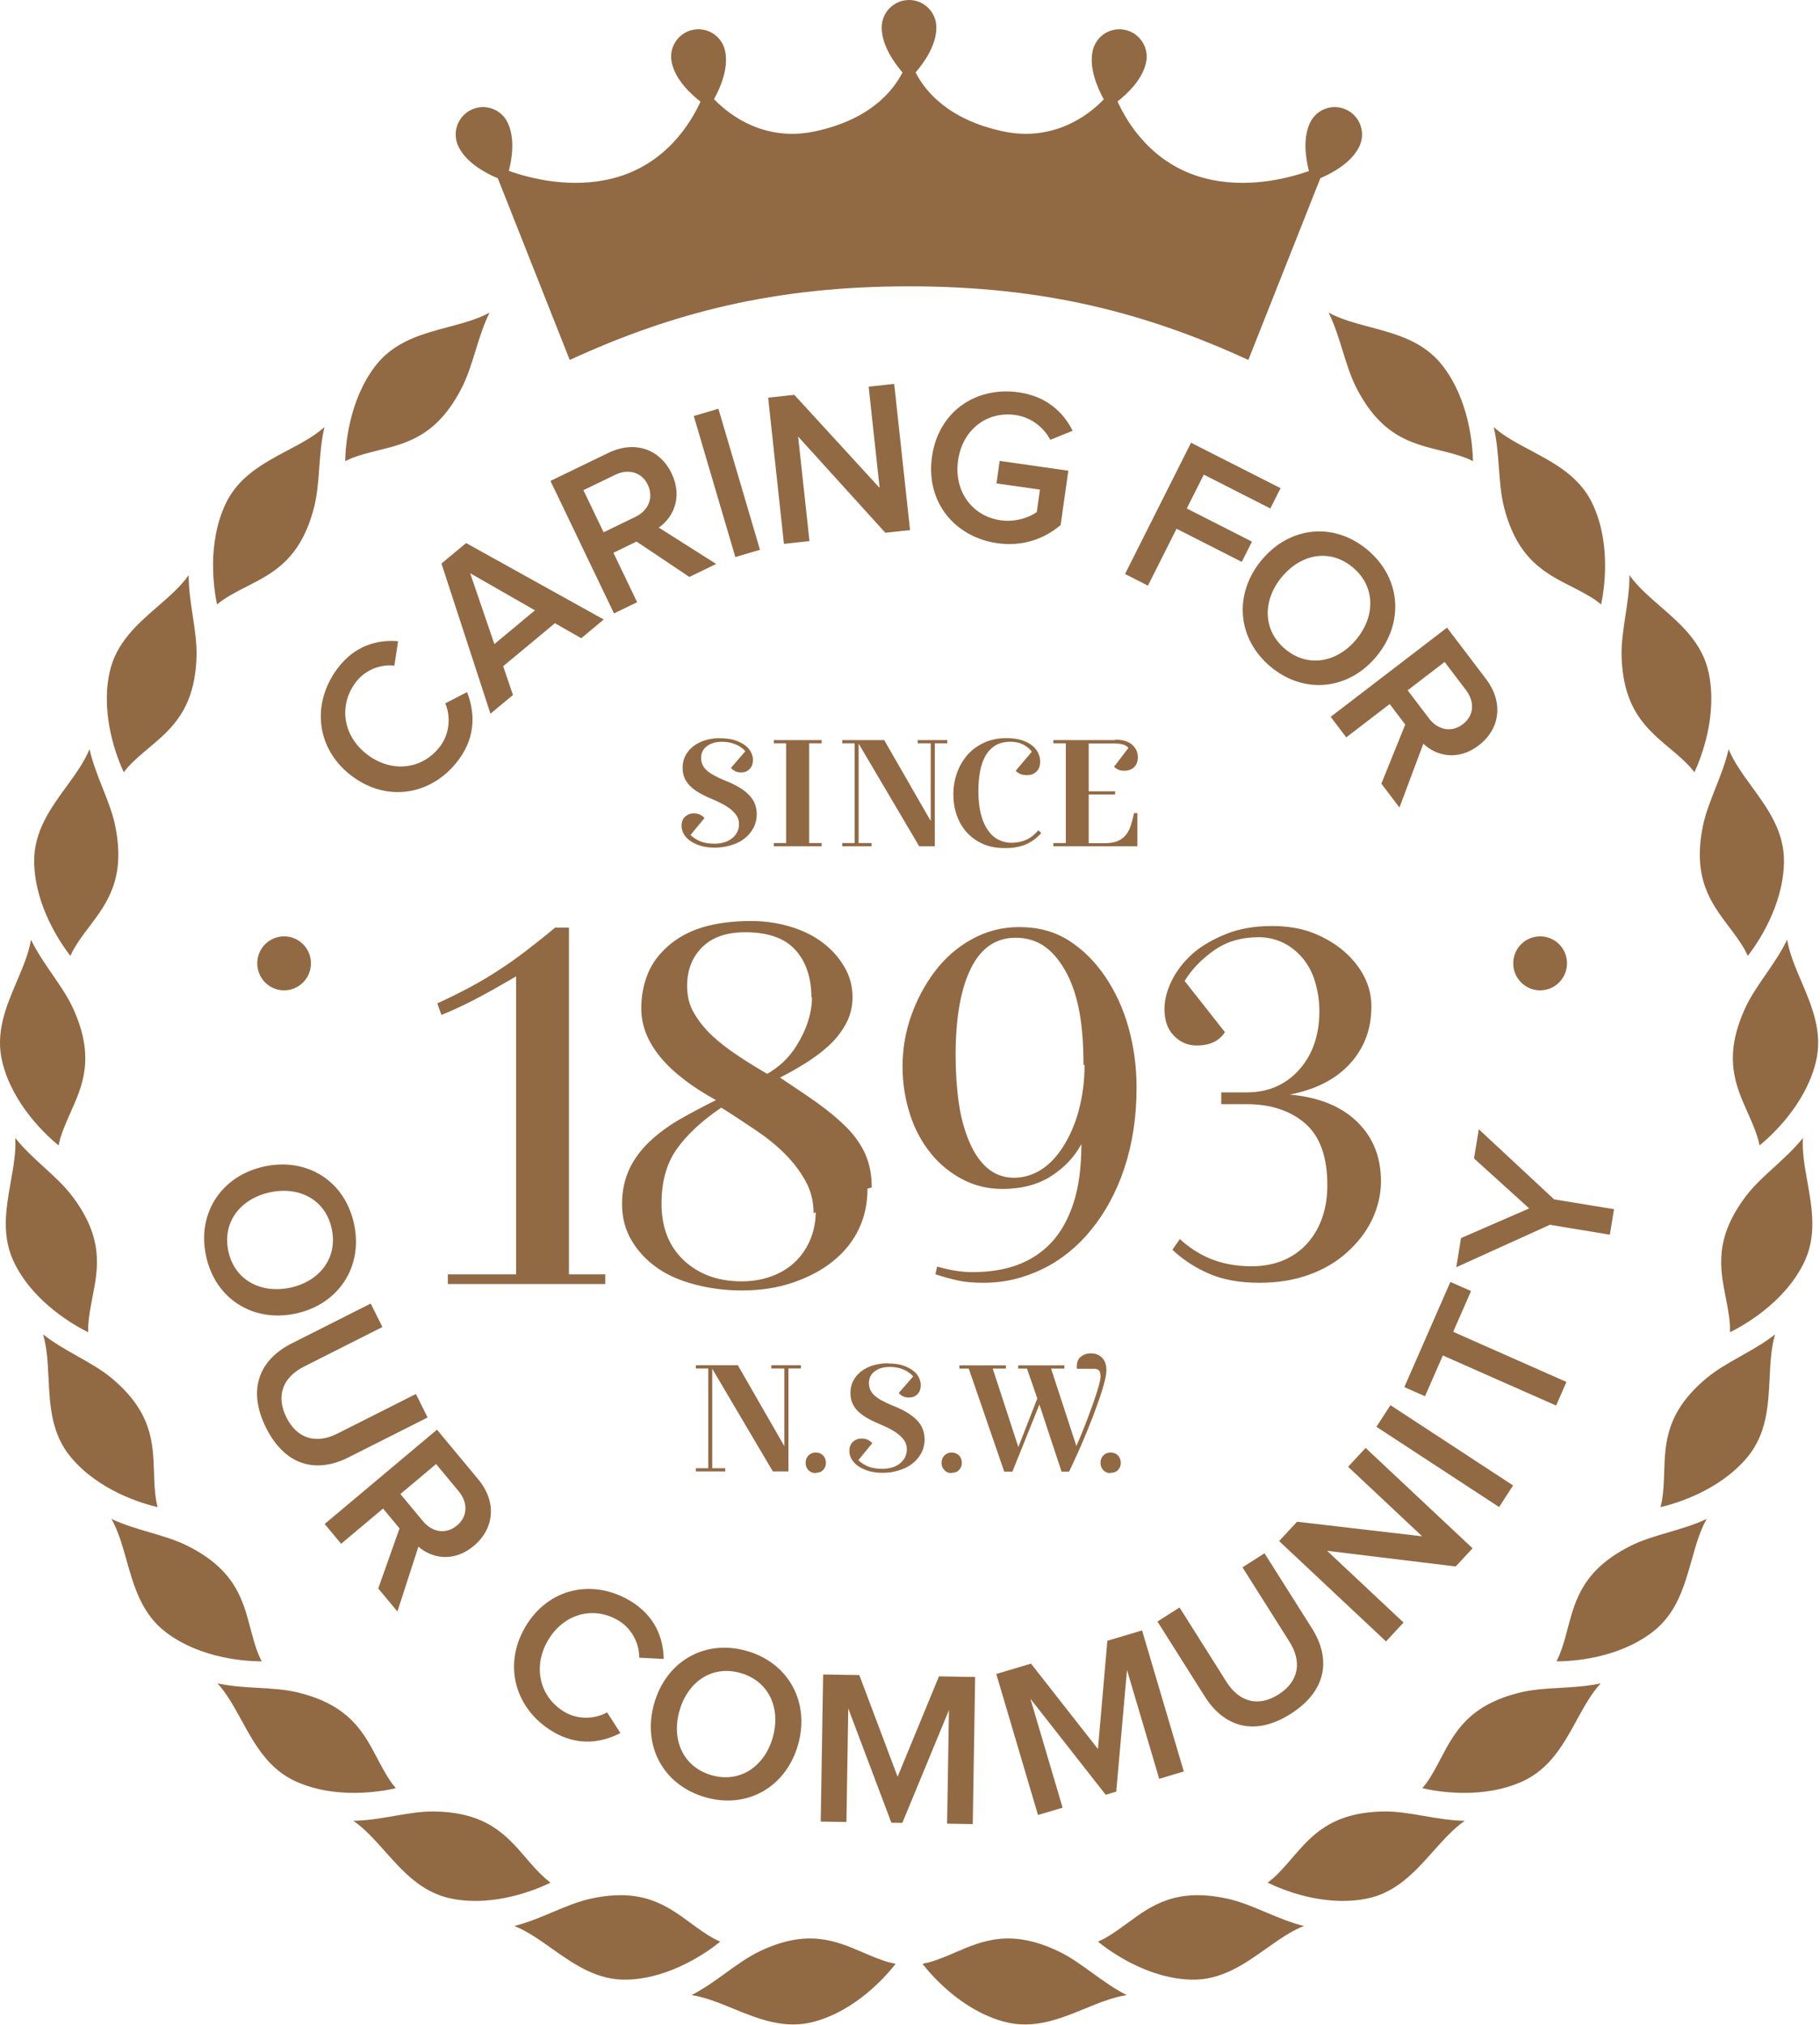 <?xml version="1.0" encoding="UTF-8"?>
<svg width="80px" height="89px" viewBox="0 0 80 89" version="1.1" xmlns="http://www.w3.org/2000/svg" xmlns:xlink="http://www.w3.org/1999/xlink">
    <title>logos/trust</title>
    <g id="Symbols" stroke="none" stroke-width="1" fill="none" fill-rule="evenodd">
        <g id="footer" transform="translate(-714, -67)" fill="#916943">
            <g id="Fill-1" transform="translate(714, 67)">
                <path d="M46.522,85.751 C44.431,84.755 43.195,85.285 42.002,85.797 C41.626,85.958 41.241,86.125 40.838,86.238 L40.549,86.303 C40.962,86.832 42.276,88.344 44.132,88.846 C45.429,89.197 46.581,88.726 47.693,88.271 C48.321,88.014 48.922,87.768 49.525,87.678 C48.989,87.405 48.496,87.052 48.019,86.706 C47.515,86.341 47.038,85.997 46.522,85.751 L46.522,85.751 Z M53.958,83.442 C51.696,82.945 50.612,83.739 49.563,84.51 C49.235,84.751 48.895,84.999 48.528,85.202 L48.261,85.329 C48.782,85.751 50.401,86.929 52.323,86.998 C53.663,87.046 54.681,86.327 55.662,85.632 C56.216,85.24 56.746,84.864 57.313,84.64 C56.731,84.497 56.172,84.263 55.629,84.033 C55.058,83.792 54.515,83.565 53.958,83.442 L53.958,83.442 Z M60.848,79.609 C58.533,79.636 57.655,80.656 56.805,81.643 C56.539,81.952 56.265,82.272 55.953,82.55 L55.721,82.737 C56.322,83.03 58.162,83.811 60.051,83.443 C61.369,83.188 62.198,82.258 62.999,81.357 C63.453,80.851 63.885,80.364 64.386,80.018 C63.786,80.01 63.191,79.908 62.611,79.809 C61.998,79.702 61.419,79.603 60.848,79.609 L60.848,79.609 Z M66.818,74.381 C64.568,74.929 63.941,76.122 63.333,77.275 C63.143,77.637 62.948,78.01 62.705,78.353 L62.522,78.586 C63.173,78.736 65.142,79.079 66.899,78.297 C68.126,77.749 68.726,76.655 69.305,75.597 C69.632,75.001 69.946,74.43 70.359,73.979 C69.769,74.107 69.168,74.141 68.579,74.176 C67.959,74.21 67.372,74.245 66.818,74.381 L66.818,74.381 Z M71.661,67.943 C69.592,68.986 69.248,70.29 68.913,71.55 C68.811,71.945 68.702,72.354 68.543,72.743 L68.416,73.012 C69.085,73.01 71.081,72.901 72.616,71.74 C73.691,70.929 74.029,69.727 74.358,68.566 C74.542,67.911 74.719,67.283 75.019,66.751 C74.476,67.008 73.896,67.179 73.331,67.344 C72.736,67.519 72.171,67.684 71.661,67.943 L71.661,67.943 Z M75.019,60.56 C73.236,62.044 73.193,63.394 73.151,64.697 C73.138,65.106 73.123,65.527 73.056,65.943 L72.992,66.233 C73.643,66.081 75.563,65.524 76.801,64.046 C77.665,63.012 77.726,61.765 77.786,60.559 C77.819,59.878 77.852,59.227 78.025,58.641 C77.552,59.016 77.028,59.311 76.512,59.601 C75.971,59.906 75.458,60.194 75.019,60.56 L75.019,60.56 Z M79.249,50.011 C78.873,50.482 78.425,50.889 77.991,51.288 C77.531,51.708 77.095,52.105 76.749,52.56 C75.345,54.411 75.603,55.734 75.855,57.013 C75.933,57.415 76.016,57.828 76.042,58.249 L76.045,58.546 C76.645,58.251 78.392,57.273 79.265,55.553 C79.876,54.352 79.656,53.122 79.445,51.933 C79.326,51.264 79.211,50.621 79.249,50.011 L79.249,50.011 Z M79.178,43.125 C78.912,42.499 78.656,41.899 78.556,41.296 C78.295,41.84 77.951,42.338 77.615,42.825 C77.262,43.337 76.926,43.822 76.692,44.346 C75.736,46.465 76.286,47.695 76.816,48.887 C76.983,49.26 77.155,49.645 77.275,50.047 L77.345,50.337 C77.863,49.912 79.346,48.565 79.813,46.692 C80.139,45.383 79.651,44.234 79.178,43.125 L79.178,43.125 Z M75.988,40.715 C76.233,41.039 76.489,41.376 76.695,41.742 L76.826,42.008 C77.238,41.477 78.381,39.83 78.416,37.9 C78.442,36.55 77.708,35.541 76.999,34.566 C76.599,34.017 76.216,33.49 75.983,32.924 C75.851,33.514 75.626,34.078 75.409,34.627 C75.181,35.208 74.962,35.755 74.849,36.318 C74.393,38.599 75.205,39.674 75.988,40.715 L75.988,40.715 Z M73.373,32.867 C73.686,33.128 74.008,33.399 74.292,33.708 L74.481,33.938 C74.762,33.328 75.506,31.464 75.109,29.575 C74.832,28.255 73.891,27.438 72.982,26.648 C72.469,26.203 71.978,25.776 71.625,25.277 C71.628,25.882 71.535,26.482 71.446,27.067 C71.352,27.685 71.263,28.268 71.279,28.84 C71.346,31.166 72.379,32.03 73.373,32.867 L73.373,32.867 Z M66.119,22.32 C66.705,24.571 67.903,25.18 69.061,25.77 C69.423,25.955 69.799,26.144 70.145,26.383 L70.379,26.562 C70.518,25.905 70.826,23.922 70.015,22.17 C69.449,20.947 68.351,20.364 67.288,19.798 C66.689,19.481 66.115,19.177 65.659,18.77 C65.796,19.359 65.841,19.963 65.885,20.553 C65.932,21.176 65.975,21.765 66.119,22.32 L66.119,22.32 Z M59.021,15.426 C59.205,16.021 59.379,16.584 59.646,17.092 C60.719,19.154 62.025,19.477 63.283,19.79 C63.678,19.887 64.086,19.988 64.476,20.141 L64.745,20.265 C64.732,19.591 64.589,17.589 63.406,16.066 C62.582,15.002 61.381,14.682 60.218,14.372 C59.563,14.198 58.936,14.03 58.402,13.739 C58.666,14.28 58.846,14.86 59.021,15.426 L59.021,15.426 Z M37.919,85.797 C36.723,85.285 35.489,84.755 33.396,85.751 C32.881,85.997 32.405,86.341 31.899,86.706 C31.422,87.052 30.932,87.405 30.395,87.678 C30.996,87.768 31.598,88.014 32.226,88.271 C33.339,88.726 34.489,89.197 35.786,88.846 C37.643,88.344 38.956,86.832 39.369,86.303 L39.081,86.238 C38.678,86.125 38.292,85.958 37.919,85.797 L37.919,85.797 Z M31.391,85.202 C31.023,84.999 30.685,84.751 30.356,84.51 C29.308,83.739 28.223,82.945 25.962,83.442 C25.403,83.565 24.862,83.792 24.289,84.033 C23.746,84.263 23.189,84.497 22.605,84.64 C23.172,84.864 23.703,85.24 24.256,85.632 C25.241,86.327 26.255,87.046 27.598,86.998 C29.518,86.929 31.138,85.751 31.658,85.329 L31.391,85.202 Z M23.968,82.55 C23.655,82.272 23.379,81.952 23.113,81.643 C22.265,80.656 21.385,79.636 19.071,79.609 C18.499,79.603 17.922,79.702 17.309,79.809 C16.729,79.908 16.135,80.01 15.532,80.018 C16.033,80.364 16.468,80.851 16.919,81.357 C17.721,82.258 18.549,83.188 19.869,83.443 C21.756,83.811 23.596,83.03 24.198,82.737 L23.968,82.55 Z M17.398,78.586 L17.213,78.353 C16.972,78.01 16.775,77.637 16.585,77.275 C15.979,76.122 15.351,74.929 13.101,74.381 C12.546,74.245 11.961,74.21 11.339,74.176 C10.752,74.141 10.149,74.107 9.562,73.979 C9.973,74.43 10.286,75.001 10.613,75.597 C11.195,76.655 11.793,77.749 13.021,78.297 C14.778,79.079 16.745,78.736 17.398,78.586 L17.398,78.586 Z M11.376,72.743 C11.216,72.354 11.109,71.945 11.005,71.55 C10.672,70.29 10.328,68.986 8.258,67.943 C7.748,67.684 7.185,67.519 6.588,67.344 C6.023,67.179 5.443,67.008 4.899,66.751 C5.199,67.283 5.376,67.911 5.562,68.566 C5.889,69.727 6.229,70.929 7.302,71.74 C8.839,72.901 10.833,73.01 11.503,73.012 L11.376,72.743 Z M6.863,65.943 C6.795,65.527 6.782,65.106 6.769,64.697 C6.726,63.394 6.682,62.044 4.901,60.56 C4.461,60.194 3.948,59.906 3.406,59.601 C2.893,59.311 2.366,59.016 1.893,58.641 C2.066,59.227 2.099,59.878 2.133,60.559 C2.192,61.765 2.253,63.012 3.119,64.046 C4.356,65.524 6.275,66.081 6.926,66.233 L6.863,65.943 Z M3.878,58.249 C3.905,57.828 3.986,57.415 4.063,57.013 C4.315,55.734 4.573,54.411 3.169,52.56 C2.823,52.105 2.389,51.708 1.929,51.288 C1.493,50.889 1.046,50.482 0.671,50.011 C0.708,50.621 0.593,51.264 0.473,51.933 C0.262,53.122 0.042,54.352 0.655,55.553 C1.528,57.273 3.275,58.251 3.875,58.546 L3.878,58.249 Z M2.575,50.337 L2.643,50.047 C2.763,49.645 2.936,49.26 3.102,48.887 C3.635,47.695 4.182,46.465 3.226,44.346 C2.992,43.822 2.658,43.337 2.303,42.825 C1.969,42.338 1.625,41.84 1.363,41.296 C1.263,41.899 1.008,42.499 0.741,43.125 C0.269,44.234 -0.221,45.383 0.106,46.692 C0.573,48.565 2.055,49.912 2.575,50.337 L2.575,50.337 Z M3.223,41.742 C3.432,41.376 3.685,41.039 3.932,40.715 C4.715,39.674 5.525,38.599 5.069,36.318 C4.958,35.755 4.741,35.208 4.509,34.627 C4.292,34.078 4.069,33.514 3.935,32.924 C3.703,33.49 3.321,34.017 2.921,34.566 C2.211,35.541 1.478,36.55 1.502,37.9 C1.538,39.83 2.682,41.477 3.093,42.008 L3.223,41.742 Z M5.626,33.708 C5.911,33.399 6.233,33.128 6.545,32.867 C7.542,32.03 8.573,31.166 8.639,28.84 C8.655,28.268 8.566,27.685 8.472,27.067 C8.383,26.482 8.292,25.882 8.293,25.277 C7.941,25.776 7.449,26.203 6.936,26.648 C6.028,27.438 5.088,28.255 4.811,29.575 C4.412,31.464 5.156,33.328 5.439,33.938 L5.626,33.708 Z M9.775,26.383 C10.119,26.144 10.495,25.955 10.858,25.77 C12.016,25.18 13.213,24.571 13.799,22.32 C13.943,21.765 13.989,21.176 14.033,20.553 C14.078,19.963 14.123,19.359 14.261,18.77 C13.805,19.177 13.231,19.481 12.631,19.798 C11.569,20.364 10.469,20.947 9.903,22.17 C9.093,23.922 9.402,25.905 9.539,26.562 L9.775,26.383 Z M16.636,19.79 C17.896,19.477 19.201,19.154 20.273,17.092 C20.541,16.584 20.713,16.021 20.898,15.426 C21.073,14.86 21.253,14.28 21.518,13.739 C20.983,14.03 20.356,14.198 19.701,14.372 C18.539,14.682 17.338,15.002 16.512,16.066 C15.331,17.589 15.186,19.591 15.173,20.265 L15.443,20.141 C15.833,19.988 16.241,19.887 16.636,19.79 L16.636,19.79 Z M70.946,53.14 L68.311,52.707 L65.003,49.628 L64.792,50.909 L67.219,53.106 L64.222,54.409 L64.012,55.691 L68.128,53.825 L70.763,54.26 L70.946,53.14 Z M68.855,60.731 L63.876,58.529 L64.661,56.737 L63.753,56.336 L61.729,60.958 L62.638,61.36 L63.422,59.568 L68.401,61.769 L68.855,60.731 Z M66.509,65.28 L61.119,61.753 L60.502,62.702 L65.895,66.23 L66.509,65.28 Z M64.728,68.042 L60.028,63.632 L59.258,64.46 L62.513,67.515 L57.015,66.875 L56.225,67.725 L60.925,72.135 L61.695,71.306 L58.333,68.152 L63.986,68.841 L64.728,68.042 Z M56.738,75.316 C58.318,74.308 58.518,72.907 57.666,71.557 L55.583,68.262 L54.615,68.879 L56.681,72.15 C57.229,73.017 57.105,73.889 56.201,74.464 C55.298,75.041 54.461,74.783 53.913,73.916 L51.848,70.643 L50.878,71.262 L52.959,74.558 C53.813,75.908 55.166,76.317 56.738,75.316 L56.738,75.316 Z M49.066,78.736 L49.538,73.388 L50.955,78.174 L52.035,77.849 L50.201,71.652 L48.675,72.107 L48.261,76.863 L45.319,73.111 L43.793,73.566 L45.626,79.763 L46.708,79.441 L45.293,74.655 L48.603,78.874 L49.066,78.736 Z M41.631,80.143 L42.759,80.162 L42.863,73.698 L41.273,73.672 L39.455,78.082 L37.772,73.614 L36.182,73.589 L36.076,80.053 L37.206,80.07 L37.286,75.08 L39.182,80.103 L39.663,80.11 L41.712,75.153 L41.631,80.143 Z M31.272,78.013 C32.513,78.373 33.598,77.64 33.965,76.365 C34.333,75.079 33.803,73.886 32.563,73.527 C31.313,73.162 30.241,73.89 29.869,75.175 C29.502,76.45 30.021,77.65 31.272,78.013 L31.272,78.013 Z M28.758,74.852 C29.291,72.999 30.988,72.02 32.841,72.558 C34.685,73.093 35.609,74.835 35.076,76.686 C34.543,78.54 32.836,79.517 30.993,78.98 C29.139,78.443 28.225,76.704 28.758,74.852 L28.758,74.852 Z M27.178,71.213 C27.768,71.563 28.106,72.225 28.099,72.849 L29.173,72.904 C29.159,71.995 28.801,71.005 27.688,70.344 C26.052,69.374 24.099,69.78 23.089,71.499 C22.086,73.21 22.669,75.132 24.305,76.102 C25.419,76.763 26.455,76.579 27.271,76.162 L26.685,75.252 C26.149,75.554 25.403,75.584 24.815,75.235 C23.718,74.585 23.405,73.25 24.086,72.09 C24.778,70.914 26.082,70.563 27.178,71.213 L27.178,71.213 Z M17.599,65.658 L18.595,66.855 C19.003,67.346 19.611,67.442 20.092,67.037 C20.566,66.639 20.572,66.028 20.163,65.537 L19.169,64.34 L17.599,65.658 Z M16.626,69.808 L17.562,67.168 L16.838,66.296 L14.995,67.844 L14.271,66.974 L19.208,62.83 L21.019,65.009 C21.836,65.991 21.745,67.166 20.826,67.936 C19.953,68.669 18.992,68.493 18.392,67.972 L17.468,70.82 L16.626,69.808 Z M13.362,60.058 L16.809,58.318 L16.295,57.287 L12.822,59.039 C11.399,59.756 10.858,61.07 11.693,62.742 C12.533,64.422 13.901,64.762 15.322,64.046 L18.796,62.293 L18.281,61.262 L14.833,63.001 C13.921,63.463 13.069,63.252 12.589,62.29 C12.109,61.328 12.449,60.517 13.362,60.058 L13.362,60.058 Z M10.036,54.98 C10.306,56.251 11.462,56.865 12.755,56.59 C14.056,56.311 14.853,55.278 14.583,54.007 C14.312,52.728 13.168,52.121 11.866,52.399 C10.573,52.677 9.766,53.701 10.036,54.98 L10.036,54.98 Z M9.056,55.19 C8.653,53.295 9.748,51.663 11.625,51.261 C13.503,50.859 15.163,51.901 15.565,53.798 C15.965,55.684 14.873,57.325 12.996,57.727 C11.118,58.128 9.455,57.076 9.056,55.19 L9.056,55.19 Z M64.442,30.332 L63.501,29.09 L61.875,30.336 L62.816,31.576 C63.203,32.084 63.805,32.209 64.303,31.826 C64.795,31.45 64.829,30.84 64.442,30.332 L64.442,30.332 Z M63.606,27.583 L65.321,29.842 C66.092,30.859 65.948,32.029 64.999,32.758 C64.092,33.45 63.138,33.231 62.565,32.683 L61.515,35.487 L60.719,34.439 L61.769,31.842 L61.085,30.94 L59.176,32.405 L58.492,31.502 L63.606,27.583 Z M59.459,24.931 C58.456,24.097 57.185,24.336 56.336,25.366 C55.495,26.389 55.495,27.696 56.498,28.53 C57.493,29.357 58.779,29.117 59.621,28.095 C60.469,27.065 60.455,25.758 59.459,24.931 L59.459,24.931 Z M55.859,29.307 C54.373,28.071 54.222,26.111 55.445,24.626 C56.669,23.14 58.612,22.92 60.098,24.155 C61.578,25.384 61.735,27.349 60.512,28.836 C59.291,30.322 57.338,30.534 55.859,29.307 L55.859,29.307 Z M49.452,25.224 L50.459,25.737 L51.716,23.236 L54.583,24.692 L55.031,23.802 L52.165,22.346 L52.915,20.858 L55.839,22.345 L56.288,21.453 L52.353,19.457 L49.452,25.224 Z M44.635,18.239 C45.342,18.34 45.892,18.801 46.166,19.329 L47.148,18.931 C46.746,18.129 46.018,17.418 44.776,17.242 C42.923,16.976 41.252,18.06 40.966,20.075 C40.682,22.081 41.986,23.608 43.839,23.872 C44.938,24.029 45.901,23.687 46.621,23.075 L46.959,20.685 L43.941,20.255 L43.802,21.244 L45.713,21.516 L45.572,22.504 C45.246,22.741 44.631,22.958 43.981,22.864 C42.721,22.685 41.923,21.572 42.112,20.237 C42.303,18.885 43.375,18.06 44.635,18.239 L44.635,18.239 Z M33.765,17.477 L34.459,23.901 L35.581,23.779 L35.083,19.185 L38.916,23.414 L40.002,23.296 L39.305,16.871 L38.183,16.995 L38.665,21.443 L34.915,17.352 L33.765,17.477 Z M31.578,17.962 L30.496,18.284 L32.323,24.482 L33.405,24.161 L31.578,17.962 Z M28.473,21.301 C28.205,20.743 27.616,20.588 27.043,20.865 L25.645,21.542 L26.532,23.393 L27.931,22.715 C28.503,22.438 28.745,21.87 28.473,21.301 L28.473,21.301 Z M28.959,23.186 L31.481,24.784 L30.301,25.355 L27.981,23.8 L26.963,24.293 L28.006,26.466 L26.989,26.958 L24.196,21.135 L26.742,19.903 C27.889,19.347 29.001,19.724 29.522,20.806 C30.013,21.835 29.608,22.731 28.959,23.186 L28.959,23.186 Z M20.666,25.19 L21.731,28.305 L23.515,26.822 L20.666,25.19 Z M20.489,23.865 L26.538,27.225 L25.551,28.048 L24.392,27.388 L22.118,29.278 L22.548,30.544 L21.559,31.365 L19.405,24.766 L20.489,23.865 Z M15.488,34.12 C17.079,35.3 19.042,34.911 20.171,33.375 C20.938,32.33 20.861,31.275 20.532,30.416 L19.572,30.909 C19.815,31.474 19.769,32.222 19.362,32.776 C18.606,33.806 17.255,33.984 16.175,33.184 C15.081,32.374 14.866,31.034 15.622,30.004 C16.028,29.45 16.718,29.179 17.335,29.252 L17.499,28.18 C16.598,28.102 15.581,28.361 14.813,29.406 C13.686,30.943 13.889,32.936 15.488,34.12 L15.488,34.12 Z M46.303,32.666 L46.849,32.666 L46.849,37.05 L46.303,37.05 L46.303,37.192 L49.995,37.192 L49.995,35.732 L49.848,35.732 C49.801,35.94 49.755,36.127 49.703,36.288 C49.648,36.448 49.575,36.589 49.482,36.702 C49.388,36.816 49.268,36.903 49.122,36.964 C48.975,37.024 48.782,37.057 48.542,37.057 L47.856,37.057 L47.856,34.915 L49.015,34.915 L49.015,34.775 L47.856,34.775 L47.856,32.673 L48.969,32.673 C49.109,32.673 49.235,32.686 49.343,32.713 C49.448,32.739 49.535,32.794 49.602,32.867 L48.969,33.697 C49.015,33.744 49.075,33.784 49.142,33.817 C49.208,33.852 49.301,33.872 49.415,33.872 C49.602,33.872 49.748,33.817 49.855,33.711 C49.961,33.603 50.015,33.457 50.015,33.269 C50.015,33.055 49.928,32.874 49.762,32.726 C49.595,32.578 49.343,32.505 49.002,32.505 L49.029,32.525 L46.303,32.525 L46.303,32.666 Z M44.829,34.005 C44.909,34.045 45.016,34.065 45.149,34.065 C45.316,34.065 45.456,34.011 45.562,33.905 C45.669,33.797 45.722,33.649 45.722,33.47 C45.722,33.349 45.696,33.229 45.642,33.108 C45.589,32.987 45.502,32.874 45.382,32.774 C45.262,32.673 45.109,32.593 44.923,32.532 C44.736,32.472 44.516,32.438 44.256,32.438 C43.863,32.438 43.518,32.512 43.225,32.653 C42.931,32.794 42.685,32.98 42.491,33.216 C42.298,33.45 42.152,33.711 42.052,34.005 C41.952,34.299 41.905,34.594 41.905,34.895 C41.905,35.224 41.952,35.531 42.052,35.818 C42.152,36.107 42.298,36.361 42.491,36.575 C42.685,36.79 42.919,36.957 43.198,37.084 C43.478,37.211 43.803,37.271 44.171,37.271 C44.556,37.271 44.876,37.211 45.129,37.091 C45.382,36.971 45.598,36.81 45.769,36.609 L45.749,36.589 L45.642,36.489 C45.482,36.677 45.309,36.816 45.116,36.903 C44.923,36.99 44.705,37.037 44.451,37.037 C44.251,37.037 44.063,36.99 43.891,36.903 C43.716,36.816 43.563,36.682 43.431,36.494 C43.298,36.308 43.191,36.074 43.118,35.785 C43.045,35.498 43.005,35.156 43.005,34.755 C43.005,34.453 43.031,34.172 43.078,33.91 C43.123,33.649 43.205,33.422 43.311,33.229 C43.418,33.035 43.563,32.88 43.743,32.766 C43.923,32.653 44.151,32.598 44.416,32.598 C44.636,32.598 44.825,32.64 44.976,32.719 C45.129,32.801 45.256,32.907 45.356,33.035 L44.645,33.872 C44.689,33.918 44.749,33.965 44.829,34.005 L44.829,34.005 Z M38.866,32.525 L37.022,32.525 L37.022,32.666 L37.566,32.666 L37.566,37.05 L37.022,37.05 L37.022,37.192 L38.312,37.192 L38.312,37.05 L37.742,37.05 L37.742,32.679 L40.405,37.192 L41.091,37.192 L41.091,32.666 L41.638,32.666 L41.638,32.525 L40.338,32.525 L40.338,32.666 L40.911,32.666 L40.911,36.079 L38.866,32.525 Z M36.115,32.666 L36.115,32.525 L34.016,32.525 L34.016,32.666 L34.555,32.666 L34.555,37.05 L34.016,37.05 L34.016,37.192 L36.115,37.192 L36.115,37.05 L35.568,37.05 L35.568,32.666 L36.115,32.666 Z M30.778,35.805 C30.698,35.765 30.599,35.745 30.485,35.745 C30.345,35.745 30.225,35.792 30.119,35.886 C30.012,35.979 29.959,36.121 29.959,36.301 C29.959,36.421 29.992,36.542 30.058,36.655 C30.125,36.77 30.218,36.87 30.345,36.957 C30.471,37.044 30.625,37.117 30.805,37.172 C30.985,37.225 31.185,37.252 31.411,37.252 C31.658,37.252 31.891,37.218 32.118,37.15 C32.343,37.084 32.543,36.99 32.709,36.863 C32.876,36.735 33.009,36.582 33.109,36.401 C33.209,36.22 33.263,36.013 33.263,35.779 C33.263,35.619 33.236,35.471 33.183,35.33 C33.129,35.189 33.043,35.063 32.929,34.943 C32.816,34.822 32.669,34.707 32.489,34.601 C32.311,34.493 32.091,34.387 31.831,34.287 C31.458,34.132 31.198,33.985 31.045,33.837 C30.892,33.691 30.818,33.516 30.818,33.309 C30.818,33.088 30.905,32.914 31.078,32.786 C31.252,32.659 31.471,32.598 31.738,32.598 C31.963,32.598 32.163,32.64 32.336,32.713 C32.509,32.786 32.651,32.887 32.763,33.015 L32.131,33.744 C32.169,33.797 32.231,33.844 32.303,33.885 C32.376,33.925 32.471,33.945 32.583,33.945 C32.729,33.945 32.851,33.898 32.949,33.797 C33.049,33.697 33.098,33.563 33.098,33.395 C33.098,33.289 33.069,33.181 33.016,33.068 C32.963,32.954 32.876,32.854 32.756,32.759 C32.636,32.666 32.483,32.593 32.303,32.532 C32.123,32.472 31.905,32.445 31.651,32.445 L31.651,32.438 C31.418,32.438 31.198,32.472 30.998,32.532 C30.798,32.593 30.625,32.679 30.479,32.794 C30.332,32.907 30.218,33.041 30.132,33.201 C30.045,33.362 30.005,33.543 30.005,33.737 C30.005,33.905 30.032,34.051 30.085,34.179 C30.139,34.305 30.218,34.426 30.325,34.533 C30.432,34.641 30.565,34.742 30.725,34.835 C30.885,34.928 31.071,35.023 31.283,35.109 C31.536,35.217 31.743,35.317 31.898,35.411 C32.051,35.504 32.169,35.599 32.256,35.692 C32.343,35.785 32.403,35.873 32.438,35.96 C32.471,36.046 32.483,36.134 32.483,36.22 C32.483,36.361 32.451,36.489 32.389,36.595 C32.331,36.702 32.251,36.79 32.151,36.863 C32.051,36.938 31.938,36.99 31.811,37.024 C31.683,37.057 31.558,37.077 31.432,37.077 C31.171,37.077 30.958,37.044 30.791,36.977 C30.625,36.909 30.479,36.816 30.352,36.695 L30.965,35.953 C30.918,35.893 30.858,35.845 30.778,35.805 L30.778,35.805 Z M48.493,63.968 C48.413,64.056 48.373,64.162 48.373,64.29 C48.373,64.41 48.413,64.518 48.493,64.604 C48.573,64.692 48.679,64.737 48.813,64.737 L48.819,64.725 C48.959,64.725 49.066,64.684 49.146,64.597 C49.226,64.511 49.266,64.41 49.266,64.29 C49.266,64.162 49.226,64.056 49.146,63.968 C49.066,63.882 48.952,63.835 48.813,63.835 C48.679,63.835 48.573,63.882 48.493,63.968 L48.493,63.968 Z M44.142,64.671 L44.502,64.671 L45.688,61.726 L46.661,64.671 L46.993,64.671 C47.088,64.478 47.193,64.249 47.313,63.988 C47.433,63.727 47.553,63.453 47.673,63.164 C47.793,62.877 47.912,62.583 48.026,62.289 C48.139,61.993 48.239,61.711 48.333,61.444 C48.426,61.177 48.499,60.936 48.552,60.721 C48.606,60.507 48.633,60.339 48.633,60.213 C48.633,59.972 48.565,59.791 48.439,59.664 C48.312,59.537 48.152,59.476 47.959,59.476 C47.853,59.476 47.759,59.489 47.681,59.524 C47.599,59.557 47.533,59.597 47.479,59.65 C47.426,59.703 47.386,59.764 47.366,59.831 C47.346,59.898 47.333,59.964 47.333,60.032 L47.333,60.092 C47.333,60.112 47.339,60.132 47.346,60.153 L48.099,60.153 C48.172,60.153 48.239,60.173 48.292,60.213 C48.346,60.253 48.372,60.339 48.372,60.467 L48.379,60.447 C48.379,60.547 48.353,60.708 48.292,60.922 C48.232,61.137 48.152,61.384 48.052,61.666 C47.953,61.947 47.839,62.254 47.713,62.583 C47.586,62.91 47.453,63.232 47.313,63.546 L46.201,60.145 L46.788,60.145 L46.788,60.005 L44.755,60.005 L44.755,60.145 L45.142,60.145 L45.596,61.457 L44.762,63.593 L43.636,60.145 L44.216,60.145 L44.216,60.005 L42.171,60.005 L42.171,60.145 L42.583,60.145 L44.142,64.671 Z M41.826,64.737 L41.833,64.725 C41.973,64.725 42.079,64.684 42.161,64.597 C42.239,64.511 42.279,64.41 42.279,64.29 C42.279,64.162 42.239,64.056 42.161,63.968 C42.079,63.882 41.968,63.835 41.826,63.835 C41.693,63.835 41.586,63.882 41.508,63.968 C41.428,64.056 41.386,64.162 41.386,64.29 C41.386,64.41 41.428,64.518 41.508,64.604 C41.586,64.692 41.693,64.737 41.826,64.737 L41.826,64.737 Z M38.155,63.279 C38.075,63.239 37.976,63.219 37.862,63.219 C37.722,63.219 37.602,63.265 37.495,63.359 C37.389,63.453 37.335,63.593 37.335,63.774 C37.335,63.895 37.368,64.015 37.435,64.129 C37.503,64.242 37.595,64.343 37.722,64.43 C37.848,64.518 38.002,64.591 38.181,64.644 C38.362,64.697 38.561,64.725 38.788,64.725 C39.035,64.725 39.268,64.692 39.493,64.624 C39.721,64.557 39.921,64.463 40.086,64.336 C40.253,64.209 40.386,64.056 40.486,63.875 C40.586,63.694 40.641,63.486 40.641,63.252 C40.641,63.091 40.613,62.943 40.559,62.804 C40.506,62.663 40.421,62.535 40.306,62.415 C40.193,62.294 40.046,62.181 39.866,62.073 C39.688,61.967 39.468,61.859 39.208,61.759 C38.835,61.605 38.576,61.457 38.422,61.311 C38.268,61.163 38.195,60.989 38.195,60.781 C38.195,60.56 38.282,60.386 38.456,60.259 C38.629,60.132 38.848,60.072 39.115,60.072 C39.341,60.072 39.541,60.112 39.713,60.186 C39.886,60.259 40.026,60.361 40.141,60.487 L39.508,61.216 C39.548,61.271 39.608,61.317 39.681,61.357 C39.753,61.399 39.848,61.417 39.961,61.417 C40.106,61.417 40.226,61.371 40.326,61.271 C40.426,61.17 40.473,61.035 40.473,60.869 C40.473,60.761 40.446,60.655 40.393,60.542 C40.341,60.427 40.253,60.326 40.133,60.233 C40.013,60.14 39.861,60.065 39.681,60.005 C39.501,59.946 39.281,59.919 39.028,59.919 L39.028,59.911 C38.795,59.911 38.576,59.946 38.375,60.005 C38.175,60.065 38.002,60.153 37.856,60.266 C37.709,60.381 37.595,60.514 37.509,60.675 C37.422,60.834 37.383,61.017 37.383,61.21 C37.383,61.377 37.409,61.525 37.462,61.651 C37.515,61.779 37.595,61.9 37.702,62.007 C37.809,62.113 37.942,62.214 38.102,62.309 C38.262,62.402 38.448,62.495 38.661,62.583 C38.913,62.69 39.121,62.789 39.275,62.884 C39.428,62.978 39.548,63.071 39.633,63.164 C39.721,63.259 39.781,63.345 39.813,63.433 C39.848,63.52 39.861,63.608 39.861,63.694 C39.861,63.835 39.828,63.961 39.768,64.069 C39.706,64.176 39.626,64.262 39.528,64.336 C39.428,64.41 39.313,64.463 39.188,64.496 C39.061,64.531 38.935,64.551 38.808,64.551 C38.548,64.551 38.336,64.518 38.168,64.45 C38.002,64.383 37.856,64.29 37.729,64.169 L38.341,63.425 C38.295,63.365 38.235,63.319 38.155,63.279 L38.155,63.279 Z M35.532,63.968 C35.452,64.056 35.412,64.162 35.412,64.29 C35.412,64.41 35.452,64.518 35.532,64.604 C35.612,64.692 35.719,64.737 35.852,64.737 L35.859,64.725 C35.999,64.725 36.105,64.684 36.185,64.597 C36.265,64.511 36.305,64.41 36.305,64.29 C36.305,64.162 36.265,64.056 36.185,63.968 C36.105,63.882 35.992,63.835 35.852,63.835 C35.719,63.835 35.612,63.882 35.532,63.968 L35.532,63.968 Z M30.586,64.524 L30.586,64.664 L31.879,64.664 L31.879,64.524 L31.308,64.524 L31.308,60.153 L33.971,64.664 L34.656,64.664 L34.656,60.14 L35.203,60.14 L35.203,59.997 L33.903,59.997 L33.903,60.14 L34.476,60.14 L34.476,63.553 L32.432,59.997 L30.586,59.997 L30.586,60.14 L31.133,60.14 L31.133,64.524 L30.586,64.524 Z M11.308,42.335 C11.308,42.991 11.835,43.522 12.488,43.522 C13.139,43.522 13.668,42.991 13.668,42.335 C13.668,41.679 13.139,41.15 12.488,41.15 C11.835,41.15 11.308,41.679 11.308,42.335 L11.308,42.335 Z M68.879,42.335 C68.879,41.679 68.351,41.15 67.698,41.15 C67.045,41.15 66.516,41.679 66.516,42.335 C66.516,42.991 67.045,43.522 67.698,43.522 C68.351,43.522 68.879,42.991 68.879,42.335 L68.879,42.335 Z M59.232,46.858 C59.559,46.531 59.815,46.157 60.003,45.712 C60.188,45.265 60.281,44.773 60.281,44.234 C60.281,43.789 60.188,43.367 59.978,42.945 C59.768,42.523 59.466,42.147 59.092,41.82 C58.719,41.491 58.252,41.211 57.716,41 C57.179,40.789 56.573,40.696 55.896,40.696 C55.149,40.696 54.473,40.812 53.891,41.048 C53.308,41.282 52.818,41.563 52.421,41.913 C52.025,42.265 51.721,42.664 51.511,43.086 C51.301,43.508 51.185,43.929 51.185,44.352 C51.185,44.843 51.325,45.242 51.606,45.523 C51.885,45.805 52.211,45.946 52.606,45.946 C53.168,45.946 53.586,45.757 53.843,45.36 L52.071,43.109 C52.373,42.618 52.793,42.172 53.353,41.774 C53.913,41.375 54.566,41.187 55.336,41.187 C55.732,41.187 56.106,41.282 56.432,41.445 C56.759,41.609 57.039,41.843 57.272,42.124 C57.506,42.406 57.692,42.757 57.809,43.156 C57.925,43.554 57.995,43.976 57.995,44.445 C57.995,44.938 57.925,45.406 57.785,45.828 C57.646,46.25 57.436,46.625 57.156,46.953 C56.876,47.282 56.551,47.539 56.153,47.727 C55.756,47.914 55.289,48.008 54.776,48.008 L53.681,48.008 L53.681,48.524 L54.799,48.524 C55.849,48.524 56.712,48.805 57.365,49.368 C58.019,49.93 58.345,50.843 58.345,52.087 C58.345,52.577 58.276,53.047 58.135,53.469 C57.995,53.891 57.785,54.266 57.506,54.594 C57.226,54.922 56.876,55.18 56.456,55.368 C56.036,55.555 55.546,55.648 55.009,55.648 C54.333,55.648 53.728,55.532 53.213,55.321 C52.701,55.11 52.235,54.805 51.838,54.429 L51.861,54.454 L51.535,54.922 C51.953,55.321 52.468,55.672 53.099,55.954 C53.728,56.235 54.473,56.374 55.361,56.374 C56.153,56.374 56.876,56.258 57.529,56.024 C58.182,55.79 58.742,55.461 59.208,55.039 C59.675,54.617 60.048,54.149 60.305,53.61 C60.562,53.07 60.702,52.509 60.702,51.921 C60.702,50.843 60.351,49.976 59.652,49.297 C58.952,48.617 57.972,48.218 56.689,48.102 C57.179,48.008 57.646,47.868 58.089,47.657 C58.532,47.446 58.906,47.187 59.232,46.858 L59.232,46.858 Z M47.673,46.813 L47.626,46.79 C47.626,45.991 47.579,45.242 47.463,44.563 C47.346,43.883 47.159,43.297 46.905,42.805 C46.646,42.312 46.343,41.913 45.971,41.633 C45.599,41.352 45.153,41.211 44.642,41.211 C43.778,41.211 43.125,41.656 42.682,42.548 C42.238,43.438 42.005,44.702 42.005,46.368 C42.005,47.117 42.052,47.82 42.146,48.476 C42.238,49.132 42.402,49.695 42.612,50.187 C42.821,50.68 43.078,51.054 43.405,51.336 C43.731,51.617 44.128,51.758 44.571,51.758 C44.991,51.758 45.388,51.64 45.761,51.406 C46.135,51.172 46.461,50.82 46.741,50.375 C47.022,49.93 47.253,49.414 47.416,48.805 C47.579,48.195 47.673,47.539 47.673,46.813 L47.673,46.813 Z M41.119,56 L41.191,55.661 C41.732,55.817 42.252,55.906 42.728,55.906 C43.451,55.906 44.103,55.813 44.688,55.602 C45.271,55.391 45.783,55.062 46.203,54.617 C46.623,54.172 46.951,53.587 47.183,52.883 C47.416,52.18 47.533,51.313 47.533,50.281 C47.229,50.843 46.788,51.313 46.203,51.687 C45.621,52.062 44.898,52.25 44.058,52.25 C43.428,52.25 42.845,52.109 42.308,51.828 C41.772,51.547 41.305,51.172 40.909,50.68 C40.512,50.187 40.209,49.625 39.999,48.969 C39.789,48.313 39.672,47.609 39.672,46.883 C39.672,46.134 39.789,45.383 40.046,44.656 C40.302,43.929 40.652,43.273 41.095,42.687 C41.539,42.101 42.075,41.633 42.705,41.282 C43.336,40.93 44.035,40.742 44.805,40.742 C45.621,40.742 46.343,40.93 46.973,41.328 C47.603,41.727 48.139,42.265 48.583,42.922 C49.026,43.577 49.376,44.328 49.609,45.172 C49.842,46.016 49.959,46.883 49.959,47.797 C49.959,49.109 49.772,50.281 49.423,51.336 C49.072,52.391 48.583,53.281 47.976,54.032 C47.371,54.781 46.646,55.368 45.831,55.766 C45.015,56.165 44.151,56.374 43.241,56.374 C42.845,56.374 42.472,56.351 42.146,56.281 C41.819,56.212 41.469,56.117 41.119,56 L41.119,56 Z M35.855,53.271 L35.762,53.318 C35.762,52.8 35.645,52.328 35.409,51.904 C35.178,51.481 34.871,51.079 34.495,50.703 C34.121,50.325 33.675,49.972 33.182,49.642 C32.689,49.313 32.196,48.983 31.705,48.676 C30.838,49.264 30.182,49.879 29.735,50.515 C29.289,51.151 29.078,51.952 29.078,52.895 C29.078,53.954 29.408,54.779 30.063,55.392 C30.721,56.004 31.563,56.311 32.596,56.311 C33.065,56.311 33.486,56.241 33.886,56.099 C34.285,55.958 34.636,55.746 34.918,55.487 C35.199,55.226 35.433,54.897 35.599,54.52 C35.762,54.142 35.855,53.719 35.855,53.271 L35.855,53.271 Z M32.432,46.391 C32.853,46.673 33.278,46.932 33.722,47.192 C33.932,47.074 34.168,46.909 34.402,46.698 C34.636,46.484 34.848,46.225 35.035,45.918 C35.222,45.612 35.386,45.284 35.503,44.929 C35.621,44.576 35.691,44.199 35.691,43.822 L35.668,43.868 C35.668,42.974 35.433,42.266 34.963,41.748 C34.495,41.23 33.768,40.97 32.761,40.97 C31.939,40.97 31.308,41.183 30.861,41.63 C30.415,42.078 30.203,42.644 30.203,43.327 C30.203,43.775 30.298,44.176 30.509,44.529 C30.721,44.883 30.978,45.212 31.308,45.518 C31.635,45.825 32.009,46.108 32.432,46.391 L32.432,46.391 Z M36.629,55.415 C36.138,55.816 35.551,56.123 34.871,56.359 C34.191,56.594 33.441,56.712 32.596,56.712 C31.869,56.712 31.191,56.617 30.555,56.452 C29.922,56.287 29.359,56.051 28.891,55.721 C28.422,55.392 28.046,54.992 27.765,54.52 C27.483,54.049 27.343,53.506 27.343,52.918 C27.343,52.328 27.459,51.809 27.671,51.362 C27.882,50.915 28.188,50.515 28.562,50.16 C28.938,49.808 29.383,49.477 29.875,49.194 C30.368,48.911 30.908,48.628 31.471,48.346 C29.289,47.144 28.188,45.801 28.188,44.318 C28.188,43.775 28.281,43.28 28.469,42.809 C28.656,42.337 28.961,41.936 29.359,41.583 C29.758,41.23 30.251,40.947 30.861,40.759 C31.471,40.57 32.196,40.476 33.018,40.476 C33.651,40.476 34.238,40.57 34.776,40.735 C35.316,40.9 35.785,41.135 36.183,41.441 C36.582,41.748 36.888,42.101 37.122,42.502 C37.356,42.902 37.473,43.35 37.473,43.822 C37.473,44.246 37.379,44.623 37.192,44.977 C37.005,45.33 36.746,45.66 36.442,45.943 C36.138,46.225 35.785,46.484 35.409,46.721 C35.035,46.956 34.659,47.167 34.285,47.357 C34.893,47.757 35.456,48.135 35.951,48.488 C36.442,48.841 36.863,49.194 37.215,49.547 C37.568,49.902 37.849,50.302 38.038,50.726 C38.225,51.151 38.318,51.644 38.318,52.187 L38.131,52.234 C38.131,52.872 38.012,53.459 37.755,54.001 C37.499,54.543 37.122,55.015 36.629,55.415 L36.629,55.415 Z M26.606,56.004 L25.009,56.004 L25.009,40.765 L24.401,40.765 C23.955,41.141 23.532,41.471 23.135,41.777 C22.736,42.084 22.336,42.367 21.938,42.625 C21.539,42.885 21.116,43.143 20.671,43.379 C20.226,43.616 19.758,43.851 19.241,44.087 L19.218,44.087 L19.405,44.605 C20.038,44.346 20.625,44.062 21.188,43.756 C21.751,43.451 22.243,43.168 22.688,42.908 L22.688,56.004 L19.686,56.004 L19.686,56.429 L26.606,56.429 L26.606,56.004 Z M20.152,6.442 C19.862,5.842 20.109,5.12 20.706,4.829 C21.302,4.536 22.022,4.784 22.312,5.385 C22.648,6.078 22.505,6.978 22.366,7.51 C23.333,7.852 25.131,8.306 26.956,7.833 C29.261,7.238 30.363,5.407 30.791,4.467 C30.359,4.13 29.679,3.498 29.525,2.737 C29.389,2.084 29.806,1.446 30.456,1.311 C31.105,1.176 31.741,1.596 31.875,2.249 C32.033,3.02 31.652,3.877 31.386,4.355 C32.105,5.115 33.662,6.237 35.829,5.772 C38.242,5.255 39.251,4.002 39.671,3.184 C39.316,2.772 38.756,2 38.756,1.207 C38.756,0.54 39.295,-2.49893296e-13 39.958,-2.49893296e-13 C40.621,-2.49893296e-13 41.159,0.54 41.159,1.207 C41.159,2.004 40.601,2.773 40.245,3.184 C40.665,4.002 41.675,5.255 44.086,5.772 C46.245,6.234 47.798,5.123 48.519,4.365 C48.255,3.889 47.866,3.026 48.026,2.249 C48.161,1.596 48.796,1.176 49.445,1.311 C50.095,1.446 50.513,2.084 50.378,2.737 C50.223,3.491 49.555,4.12 49.122,4.459 C49.546,5.397 50.648,7.235 52.959,7.833 C54.778,8.304 56.566,7.856 57.536,7.516 C57.399,6.982 57.252,6.079 57.589,5.385 C57.881,4.784 58.599,4.536 59.196,4.829 C59.792,5.12 60.039,5.842 59.749,6.442 C59.396,7.167 58.532,7.62 58.039,7.828 L54.872,15.819 C50.329,13.73 45.851,12.583 39.958,12.583 C34.065,12.583 29.588,13.73 25.043,15.819 L21.882,7.835 C21.389,7.63 20.509,7.176 20.152,6.442 L20.152,6.442 Z"></path>
            </g>
        </g>
    </g>
</svg>